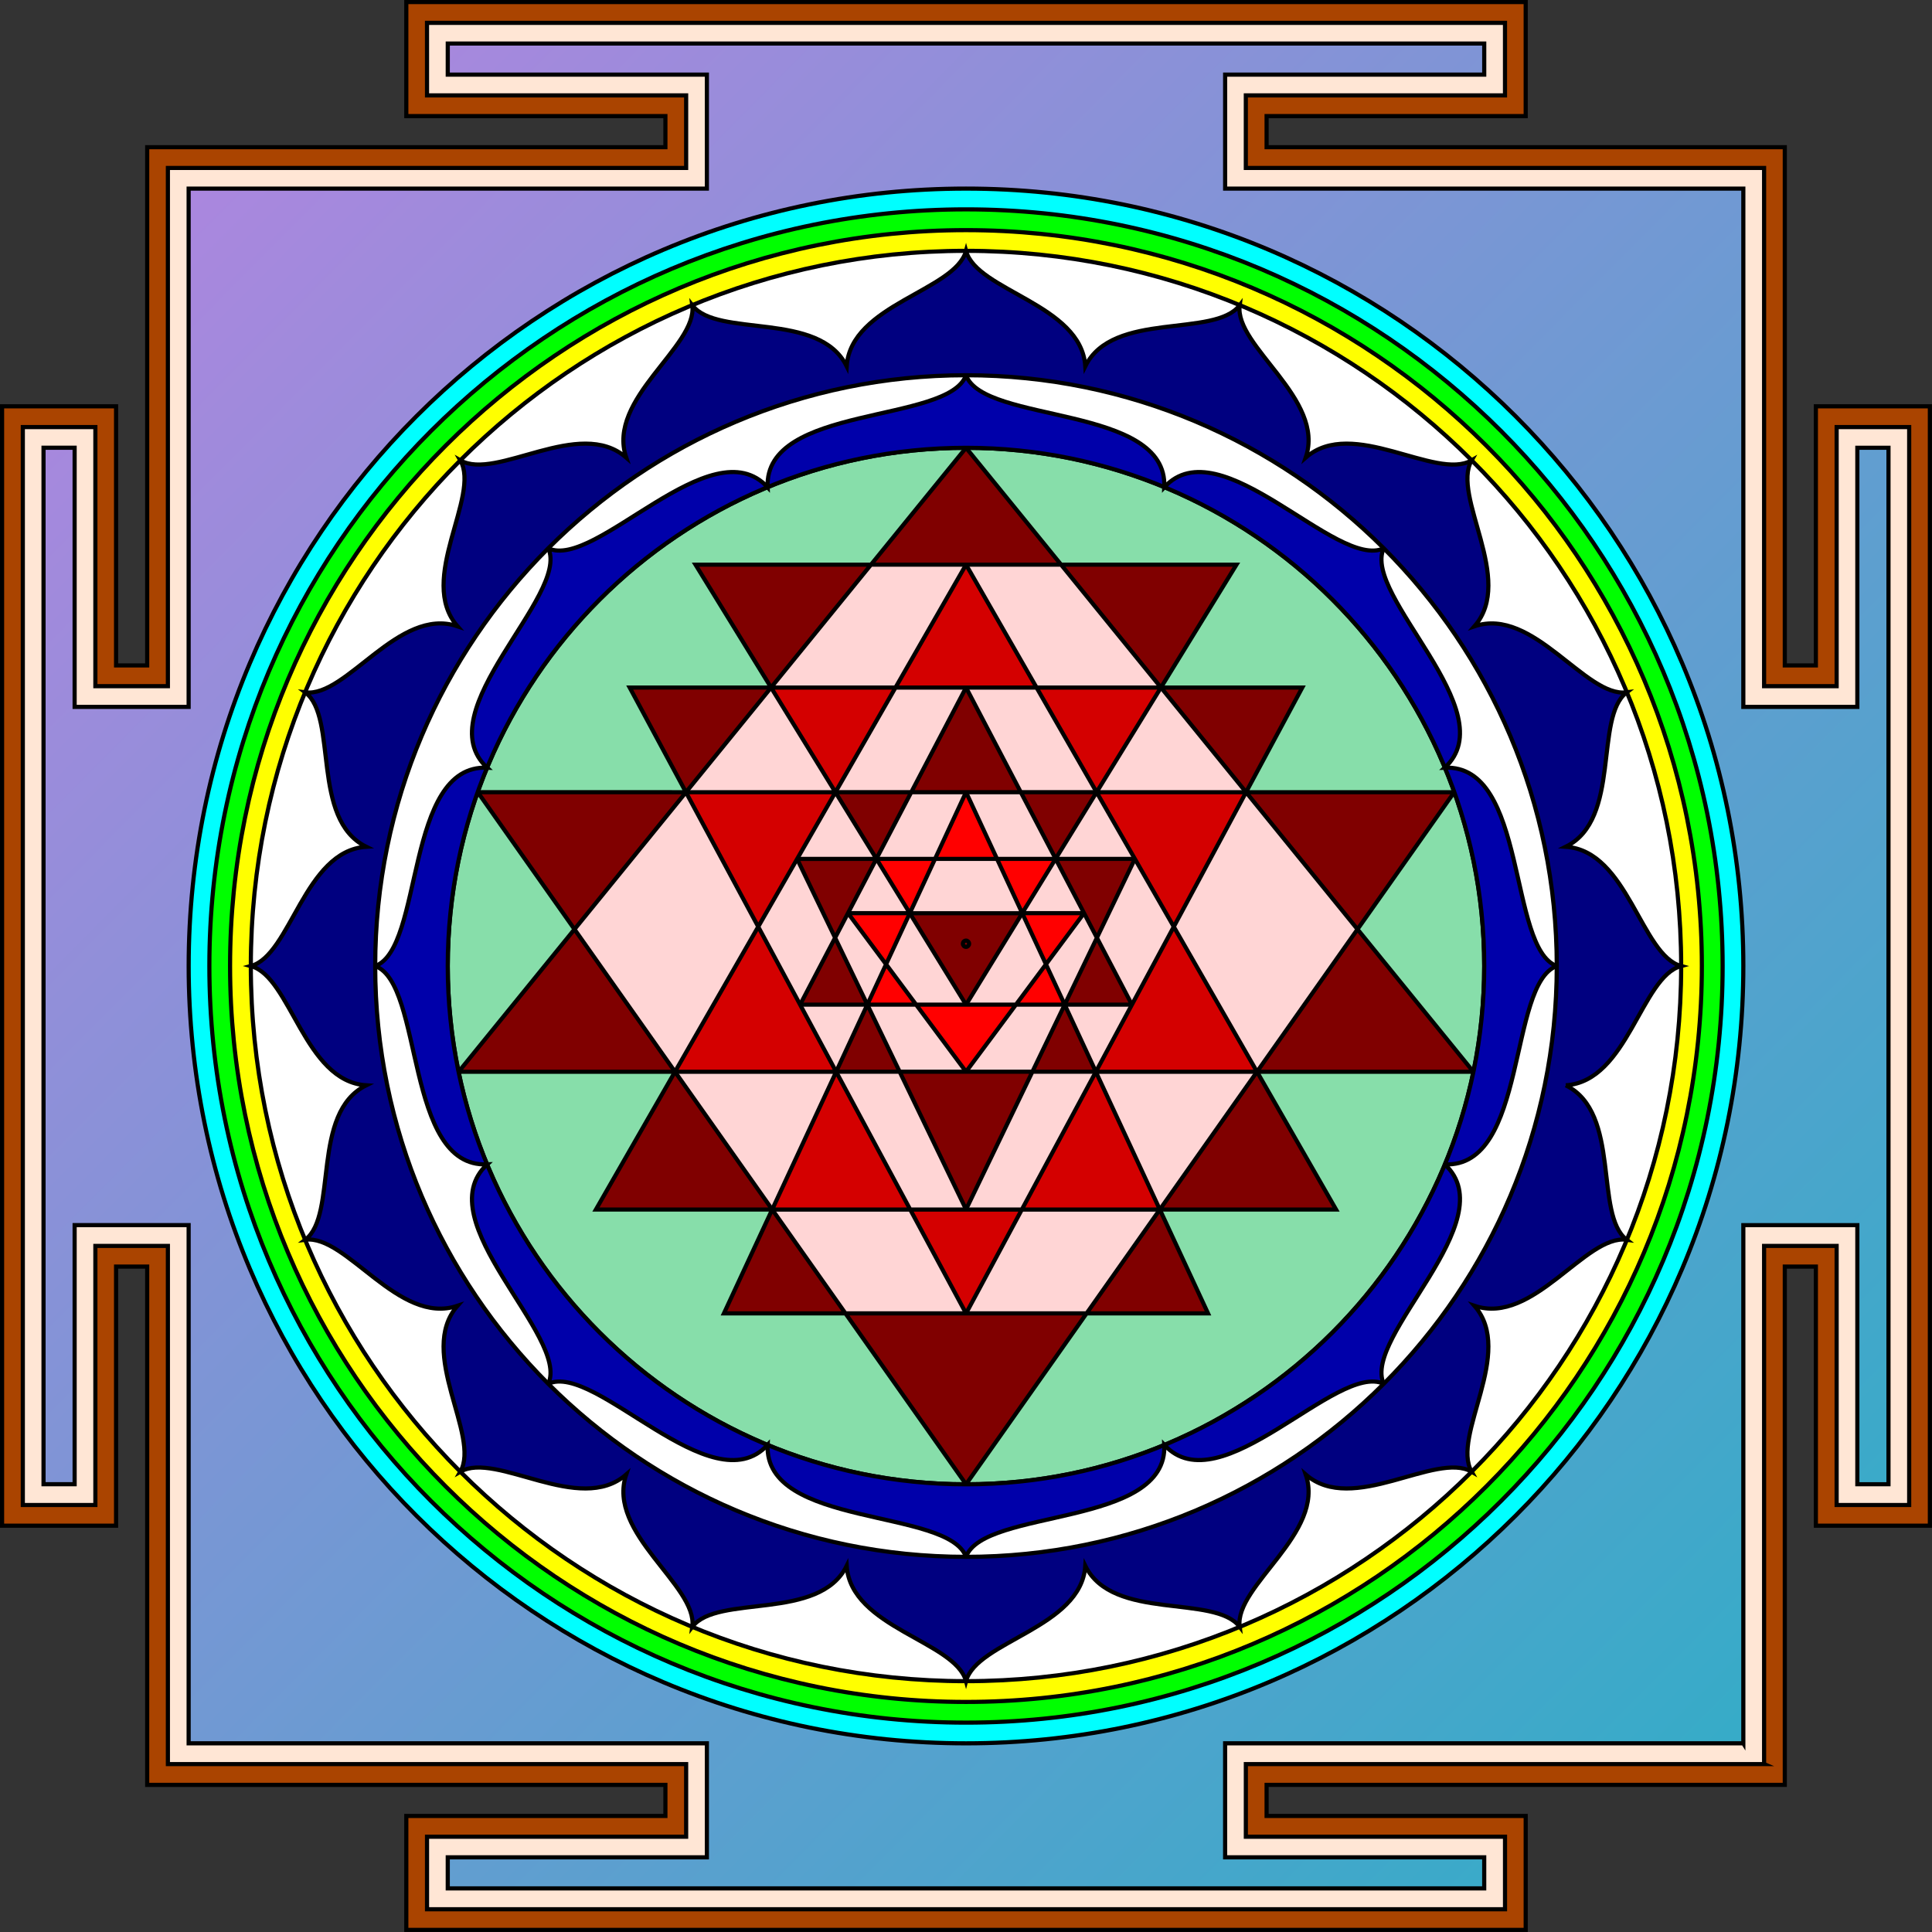 <svg xmlns="http://www.w3.org/2000/svg" viewBox="0 0 264.19 264.19" version="1.0"><rect x="0" y="0" width="264.19" height="264.19" fill="#333333" stroke="none"/><defs><linearGradient id="a" y2="235.02" gradientUnits="userSpaceOnUse" x2="238.39" y1="25.793" x1="27.66"><stop offset="0" stop-color="#aa87de"/><stop offset="1" stop-color="#37abc8"/></linearGradient></defs><path d="M244.06 244.07V173.2h4.25v35.43h15.59V55.56l-15.59.001v35.433h-4.25V20.127H173.2v-4.25h35.43V.283H55.56v15.594h35.43v4.25H20.127v70.867h-4.254V55.561H.283v153.07h15.59v-35.43h4.254v70.87H90.99v4.25H55.56v15.58h153.07v-15.58H173.2v-4.25h70.86z" stroke="#000" stroke-miterlimit="10" stroke-width=".567" fill="#a40"/><path d="M241.23 241.23v-70.86h9.92v35.43h9.92V58.4l-9.92.001V93.83h-9.92V22.967h-70.87v-9.922h35.44V3.124H58.39l.002 9.921h35.434v9.922H22.959V93.83h-9.918V58.401H3.12v147.4h9.921v-35.43h9.918v70.86h70.867v9.93H58.392v9.92h147.41v-9.92h-35.44v-9.93h70.87z" stroke="#000" stroke-miterlimit="10" stroke-width=".567" fill="#ffe6d5"/><path d="M239.386 132.165a106.798 108.375 0 11-213.596 0 106.798 108.375 0 11213.596 0z" fill-rule="evenodd" fill="#0ff"/><path d="M235.56 132.1c0-57.143-46.32-103.47-103.46-103.47-57.145.003-103.47 46.327-103.47 103.47.001 57.14 46.325 103.46 103.47 103.46 57.14 0 103.46-46.32 103.46-103.46z" stroke="#000" stroke-miterlimit="10" stroke-width=".567" fill="#0f0"/><path d="M232.72 132.1c0-55.576-45.05-100.63-100.62-100.63C76.521 31.469 31.46 76.524 31.46 132.1c.003 55.57 45.061 100.63 100.64 100.63 55.57 0 100.62-45.06 100.62-100.63" stroke="#000" stroke-miterlimit="10" stroke-width=".567" fill="#ff0"/><path d="M229.89 132.1c0-54.01-43.79-97.799-97.79-97.799-54.012 0-97.801 43.789-97.801 97.799s43.789 97.79 97.801 97.79c54 0 97.79-43.78 97.79-97.79" stroke="#000" stroke-miterlimit="10" stroke-width=".567" fill="#fff"/><path d="M202.96 132.1c0-39.135-31.73-70.865-70.86-70.865-39.141 0-70.872 31.73-70.872 70.865 0 39.14 31.731 70.87 70.872 70.87 39.13 0 70.86-31.73 70.86-70.87z" stroke="#000" stroke-miterlimit="10" stroke-width=".567" fill="#87deaa"/><path d="M119.3 76.966L78.484 127.17l37.186 52.43 32.93-.03L185.68 127l-40.84-49.787-25.54-.247z" fill-rule="evenodd" fill="#ffd5d5"/><path d="M132.1 137.39l7.68-12.51h-15.37l7.69 12.51z" stroke="#000" stroke-miterlimit="10" stroke-width=".567" fill="maroon"/><path d="M148.23 124.87h-8.45l4.56-7.42h-24.49l4.56 7.42h-8.45l16.14 21.68 16.13-21.68m-16.13-16.55l13.49 29.06H118.6l13.5-29.06z" fill-rule="evenodd" fill="red"/><path d="M148.23 124.87h-8.45l4.56-7.42h-24.49l4.56 7.42h-8.45l16.14 21.68 16.13-21.68m-16.13-16.55l13.49 29.06H118.6l13.5-29.06z" stroke="#000" stroke-miterlimit="10" stroke-width=".567" fill="none"/><path d="M132.1 94.013l22.68 43.367h-9.19l4.26 9.17h-35.51l4.26-9.17h-9.19l22.69-43.367m0 71.377l23.09-47.94h-10.85l5.61-9.12h-35.71l5.61 9.12H109l23.1 47.94z" fill-rule="evenodd" fill="maroon"/><path d="M132.1 94.013l22.68 43.367h-9.19l4.26 9.17h-35.51l4.26-9.17h-9.19l22.69-43.367m0 71.377l23.09-47.94h-10.85l5.61-9.12h-35.71l5.61 9.12H109l23.1 47.94z" stroke="#000" stroke-miterlimit="10" stroke-width=".567" fill="none"/><path d="M132.1 77.213l39.79 69.347h-22.04l8.75 18.84h-53.01l8.75-18.84H92.299L132.1 77.213m0 102.39l38.29-71.27h-20.44l8.8-14.312h-53.31l8.8 14.312H93.799l38.301 71.27z" fill-rule="evenodd" fill="#d40000"/><path d="M132.1 77.213l39.79 69.347h-22.04l8.75 18.84h-53.01l8.75-18.84H92.299L132.1 77.213m0 102.39l38.29-71.27h-20.44l8.8-14.312h-53.31l8.8 14.312H93.799l38.301 71.27z" stroke="#000" stroke-miterlimit="10" stroke-width=".567" fill="none"/><path d="M132.1 202.97l66.75-94.64h-28.46l7.69-14.312h-19.33l10.33-16.805H95.107l10.333 16.805H86.107l7.692 14.312H65.334l66.766 94.64m0-141.74l69.37 85.327h-29.58l10.81 18.84h-24.1l6.59 14.2H98.994l6.596-14.2H81.486l10.813-18.84H62.716L132.1 61.23z" fill-rule="evenodd" fill="maroon"/><path d="M132.1 202.97l66.75-94.64h-28.46l7.69-14.312h-19.33l10.33-16.805H95.107l10.333 16.805H86.107l7.692 14.312H65.334l66.766 94.64m0-141.74l69.37 85.327h-29.58l10.81 18.84h-24.1l6.59 14.2H98.994l6.596-14.2H81.486l10.813-18.84H62.716L132.1 61.23z" stroke="#000" stroke-miterlimit="10" stroke-width=".567" fill="none"/><path d="M197.56 159.22c11.33.5 8.66-24.7 15.32-27.12-6.66-2.42-3.99-27.61-15.32-27.12 8.36-7.659-11.34-23.581-8.34-30.003-6.42 2.996-22.35-16.707-30.01-8.348.5-11.328-24.69-8.656-27.11-15.316-2.43 6.66-27.62 3.988-27.13 15.316-7.656-8.359-23.578 11.344-30 8.348 2.993 6.422-16.707 22.344-8.347 30.003-11.328-.49-8.657 24.7-15.317 27.12 6.66 2.42 3.989 27.62 15.317 27.12-8.36 7.66 11.34 23.59 8.347 30.01 6.422-3 22.344 16.7 30 8.35-.49 11.32 24.7 8.65 27.13 15.31 2.42-6.66 27.61-3.99 27.11-15.31 7.66 8.35 23.59-11.35 30.01-8.35-3-6.42 16.7-22.35 8.34-30.01m5.4-27.12c0-39.135-31.73-70.865-70.86-70.865-39.141 0-70.872 31.73-70.872 70.865 0 39.14 31.731 70.87 70.872 70.87 39.13 0 70.86-31.73 70.86-70.87z" fill-rule="evenodd" fill="#00a"/><path d="M197.56 159.22c11.33.5 8.66-24.7 15.32-27.12-6.66-2.42-3.99-27.61-15.32-27.12 8.36-7.659-11.34-23.581-8.34-30.003-6.42 2.996-22.35-16.707-30.01-8.348.5-11.328-24.69-8.656-27.11-15.316-2.43 6.66-27.62 3.988-27.13 15.316-7.656-8.359-23.578 11.344-30 8.348 2.993 6.422-16.707 22.344-8.347 30.003-11.328-.49-8.657 24.7-15.317 27.12 6.66 2.42 3.989 27.62 15.317 27.12-8.36 7.66 11.34 23.59 8.347 30.01 6.422-3 22.344 16.7 30 8.35-.49 11.32 24.7 8.65 27.13 15.31 2.42-6.66 27.61-3.99 27.11-15.31 7.66 8.35 23.59-11.35 30.01-8.35-3-6.42 16.7-22.35 8.34-30.01m5.4-27.12c0-39.135-31.73-70.865-70.86-70.865-39.141 0-70.872 31.73-70.872 70.865 0 39.14 31.731 70.87 70.872 70.87 39.13 0 70.86-31.73 70.86-70.87z" stroke="#000" stroke-miterlimit="10" stroke-width=".567" fill="none"/><path d="M214.11 148.41c8.49-.55 10.3-14.84 15.78-16.31-5.48-1.47-7.29-15.76-15.78-16.31 7.63-3.76 3.84-17.663 8.33-21.116-5.62.742-12.77-11.766-20.82-9.031 5.61-6.395-3.21-17.785-.38-22.695-4.9 2.835-16.29-5.985-22.69-.375 2.74-8.055-9.77-15.204-9.03-20.825-3.45 4.5-17.35.711-21.11 8.336-.56-8.484-14.85-10.304-16.31-15.781-1.47 5.477-15.76 7.297-16.32 15.781-3.76-7.625-17.661-3.836-21.11-8.336.738 5.621-11.766 12.77-9.036 20.825-6.39-5.61-17.781 3.21-22.691.374 2.832 4.911-5.984 16.301-.379 22.696-8.051-2.735-15.199 9.773-20.82 9.031 4.496 3.453.707 17.356 8.336 21.116-8.489.55-10.305 14.84-15.781 16.31 5.476 1.47 7.292 15.76 15.781 16.31-7.629 3.76-3.84 17.66-8.336 21.12 5.621-.75 12.769 11.76 20.82 9.03-5.605 6.39 3.211 17.78.379 22.69 4.91-2.83 16.301 5.99 22.691.38-2.73 8.05 9.774 15.2 9.036 20.82 3.449-4.5 17.35-.71 21.11-8.33.56 8.48 14.85 10.3 16.32 15.77 1.46-5.47 15.75-7.29 16.31-15.77 3.76 7.62 17.66 3.83 21.11 8.33-.74-5.62 11.77-12.77 9.03-20.82 6.4 5.61 17.78-3.21 22.69-.38-2.83-4.91 5.99-16.3.38-22.69 8.05 2.73 15.2-9.78 20.82-9.03-4.49-3.46-.7-17.36-8.33-21.12m-1.23-16.31c0-44.617-36.17-80.789-80.78-80.789-44.622 0-80.794 36.172-80.794 80.789 0 44.61 36.172 80.79 80.794 80.79 44.61 0 80.78-36.18 80.78-80.79z" fill-rule="evenodd" fill="navy"/><path d="M214.11 148.41c8.49-.55 10.3-14.84 15.78-16.31-5.48-1.47-7.29-15.76-15.78-16.31 7.63-3.76 3.84-17.663 8.33-21.116-5.62.742-12.77-11.766-20.82-9.031 5.61-6.395-3.21-17.785-.38-22.695-4.9 2.835-16.29-5.985-22.69-.375 2.74-8.055-9.77-15.204-9.03-20.825-3.45 4.5-17.35.711-21.11 8.336-.56-8.484-14.85-10.304-16.31-15.781-1.47 5.477-15.76 7.297-16.32 15.781-3.76-7.625-17.661-3.836-21.11-8.336.738 5.621-11.766 12.77-9.036 20.825-6.39-5.61-17.781 3.21-22.691.374 2.832 4.911-5.984 16.301-.379 22.696-8.051-2.735-15.199 9.773-20.82 9.031 4.496 3.453.707 17.356 8.336 21.116-8.489.55-10.305 14.84-15.781 16.31 5.476 1.47 7.292 15.76 15.781 16.31-7.629 3.76-3.84 17.66-8.336 21.12 5.621-.75 12.769 11.76 20.82 9.03-5.605 6.39 3.211 17.78.379 22.69 4.91-2.83 16.301 5.99 22.691.38-2.73 8.05 9.774 15.2 9.036 20.82 3.449-4.5 17.35-.71 21.11-8.33.56 8.48 14.85 10.3 16.32 15.77 1.46-5.47 15.75-7.29 16.31-15.77 3.76 7.62 17.66 3.83 21.11 8.33-.74-5.62 11.77-12.77 9.03-20.82 6.4 5.61 17.78-3.21 22.69-.38-2.83-4.91 5.99-16.3.38-22.69 8.05 2.73 15.2-9.78 20.82-9.03-4.49-3.46-.7-17.36-8.33-21.12m-1.23-16.31c0-44.617-36.17-80.789-80.78-80.789-44.622 0-80.794 36.172-80.794 80.789 0 44.61 36.172 80.79 80.794 80.79 44.61 0 80.78-36.18 80.78-80.79z" stroke="#000" stroke-miterlimit="10" stroke-width=".567" fill="none"/><path d="M238.39 132.09c0-58.703-47.59-106.3-106.29-106.3-58.712.003-106.3 47.597-106.3 106.3-.005 58.71 47.588 106.3 106.3 106.3 58.7 0 106.29-47.59 106.29-106.3m0 106.3v-70.86h15.59v35.43h4.26V61.23l-4.26-.003V96.66h-15.59V25.793h-70.86v-15.59h35.43v-4.25H61.23l-.002 4.25h35.434v15.59H25.795V96.66h-15.59V61.227H5.952v141.73h4.253v-35.43h15.59v70.86h70.867v15.59H61.228v4.25h141.73v-4.25h-35.43v-15.59h70.86z" fill="url(#a)" fill-rule="evenodd"/><path d="M238.39 132.09c0-58.703-47.59-106.3-106.29-106.3-58.712.003-106.3 47.597-106.3 106.3-.005 58.71 47.588 106.3 106.3 106.3 58.7 0 106.29-47.59 106.29-106.3m0 106.3v-70.86h15.59v35.43h4.26V61.23l-4.26-.003V96.66h-15.59V25.793h-70.86v-15.59h35.43v-4.25H61.23l-.002 4.25h35.434v15.59H25.795V96.66h-15.59V61.227H5.952v141.73h4.253v-35.43h15.59v70.86h70.867v15.59H61.228v4.25h141.73v-4.25h-35.43v-15.59h70.86z" stroke="#000" stroke-miterlimit="10" stroke-width=".567" fill="none"/><path d="M132.52 129.05c0-.23-.19-.43-.42-.43-.24 0-.43.2-.43.43s.19.43.43.43c.23 0 .42-.2.42-.43z" stroke="#000" stroke-miterlimit="10" stroke-width=".567" fill="none"/></svg>